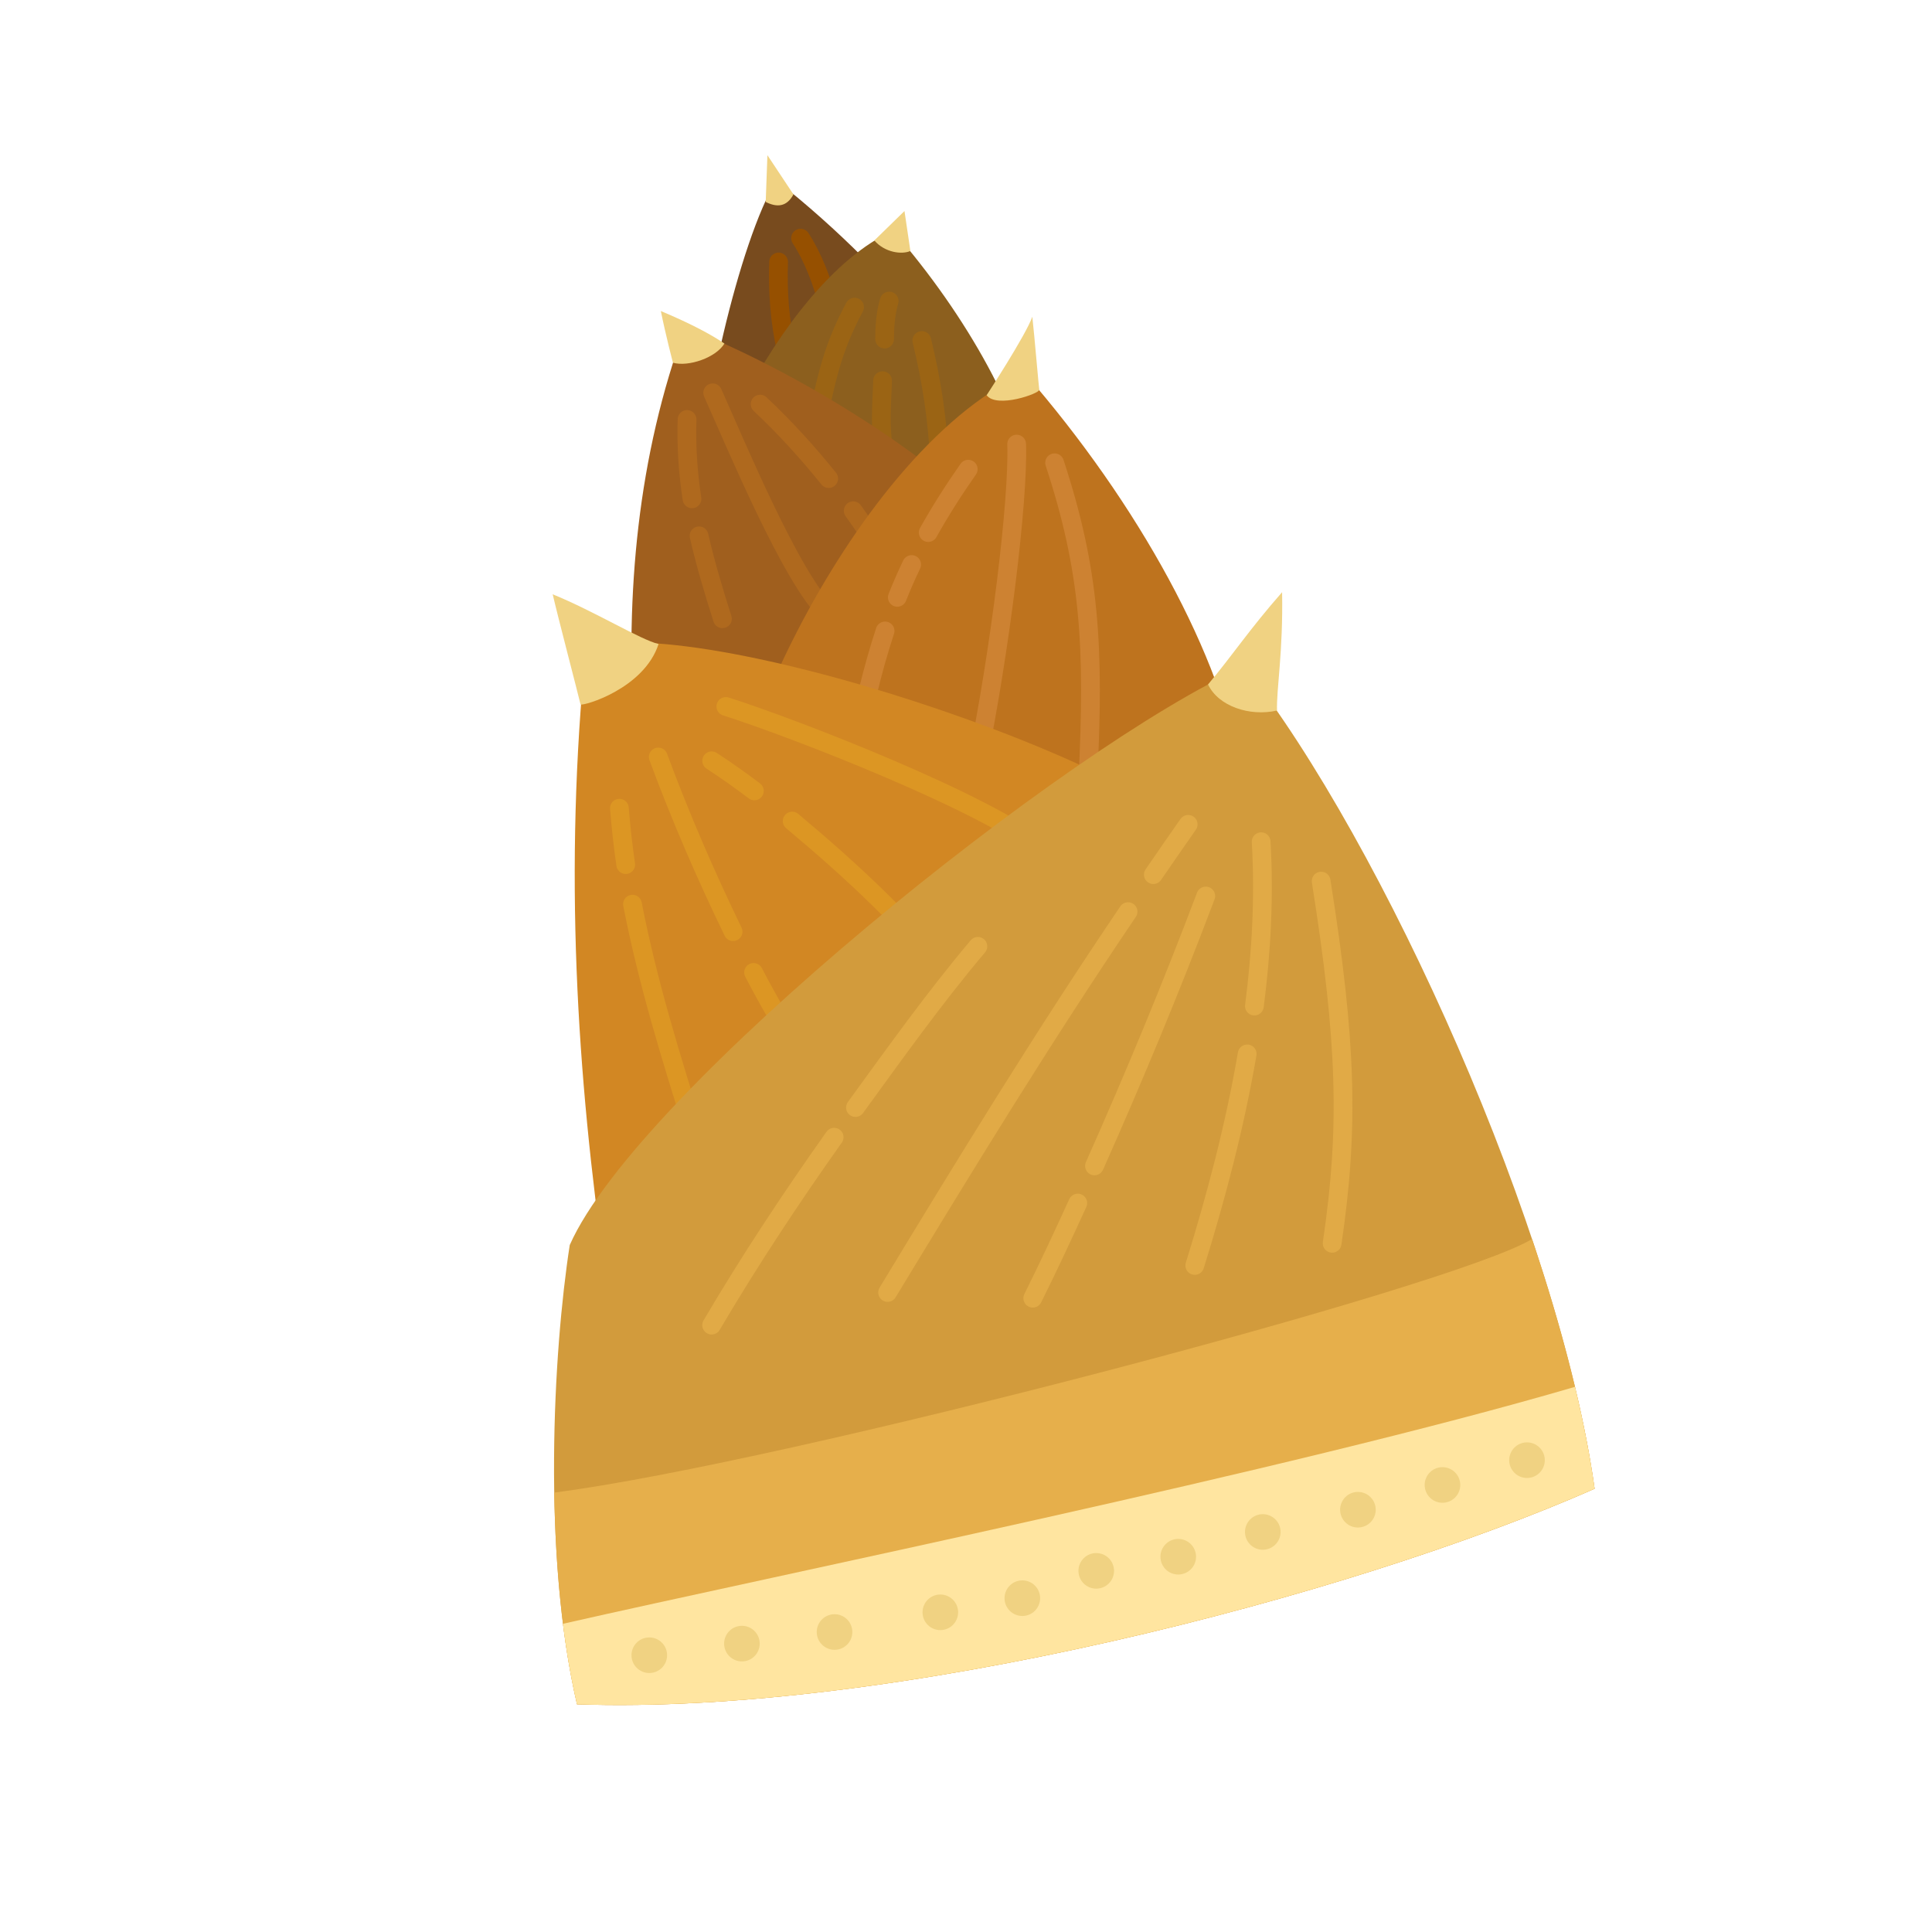 <?xml version="1.0" encoding="UTF-8"?><svg id="_レイヤー_1" xmlns="http://www.w3.org/2000/svg" viewBox="0 0 700 700"><defs><style>.cls-1{stroke:#cd8232;}.cls-1,.cls-2,.cls-3,.cls-4,.cls-5,.cls-6{fill:none;stroke-linecap:round;stroke-miterlimit:10;stroke-width:6.79px;}.cls-2{stroke:#e1aa46;}.cls-3{stroke:#dc9623;}.cls-4{stroke:#9b6414;}.cls-5{stroke:#965000;}.cls-6{stroke:#af691e;}.cls-7{fill:#784b1e;}.cls-7,.cls-8,.cls-9,.cls-10,.cls-11,.cls-12,.cls-13,.cls-14,.cls-15{stroke-width:0px;}.cls-8{fill:#d28723;}.cls-9{fill:#d29b3c;}.cls-10{fill:#be731e;}.cls-11{fill:#8c5f1e;}.cls-12{fill:#a05f1e;}.cls-13{fill:#ffe5a0;}.cls-14{fill:#f0d282;}.cls-15{fill:#e6af4b;}</style></defs><path class="cls-7" d="M253.74,180.88c-1.15-27.49,14.34-94.25,27.55-115.52,44.55,35.04,80.58,82.14,81.75,100.89-31.26,32.15-61.9,51.44-109.3,14.63Z"/><path class="cls-14" d="M287.48,70.44l-9.43-14.21-.62,16.94c4.11,2.07,7.63,1.79,10.05-2.73Z"/><path class="cls-5" d="M282.1,94.92c-.38,10.39.37,21.51,2.82,32.11"/><path class="cls-5" d="M290.07,86.29c4.36,6.68,8.12,16.04,10.34,25.57"/><path class="cls-11" d="M375.23,179.3s-80.6,34.4-120.59,22.19c-9.82-13.34,26.13-98.34,68.89-117.92,27.26,31.32,47.11,67.65,51.7,95.73Z"/><path class="cls-14" d="M316.79,87.13c3.84,4.41,9.94,5.17,13.06,3.81l-2.14-14.48-10.93,10.67Z"/><path class="cls-4" d="M309.63,111.27c-6.98,13.02-9.68,23.13-12.67,37.6"/><path class="cls-4" d="M319.78,137.93c-.25,7.66-.99,15.92.19,23.48"/><path class="cls-4" d="M322.17,109.08c-.69,2.26-1.68,6.67-1.66,13.77"/><path class="cls-4" d="M333.99,123.37c3.75,15.47,5.59,28.27,6.48,44.17"/><path class="cls-12" d="M361.39,190.27c-18.61,63.45-62.06,78.25-131.7,74.4-3.13-49.59,1.32-99.39,18.58-146.15,39.05,15.42,85.98,44.27,113.12,71.75Z"/><path class="cls-14" d="M243.81,131.42c5.69,1.6,15.64-1.87,18.66-6.95-4.81-3.24-11.69-7-23.04-11.78,1.76,8.69,4.38,18.73,4.38,18.73Z"/><path class="cls-6" d="M253.28,194.14c2.31,10.15,5.32,20.13,8.47,30.05"/><path class="cls-6" d="M248.93,151.98c-.3,9.62.33,19.24,1.79,28.75"/><path class="cls-6" d="M258.22,142.32c7.77,17.22,28.59,67.59,41.74,79.81"/><path class="cls-6" d="M309.13,185.05c3.16,4.38,6.19,8.88,9.03,13.48"/><path class="cls-6" d="M275.4,146.42c8.92,8.37,17.18,17.45,24.85,26.98"/><path class="cls-10" d="M449.74,280.53s-122.34,52.22-183.03,33.67c-14.9-20.25,39.67-149.26,104.56-178.98,41.38,47.54,71.5,102.68,78.47,145.3Z"/><path class="cls-14" d="M357.47,143.18c3.65,4.95,19.34-.66,19.08-1.98-.19-.97-1.74-19.49-2.52-26.43-2.39,6.74-16.55,28.41-16.55,28.41Z"/><path class="cls-1" d="M320.68,228.6c-2.43,7.39-4.52,14.89-6.32,22.46"/><path class="cls-1" d="M330.31,204.54c-1.87,3.9-3.6,7.87-5.2,11.89"/><path class="cls-1" d="M350.81,169.99c-5.2,7.42-10.08,15.06-14.5,22.97"/><path class="cls-1" d="M368.35,160.9c.72,20.43-6.1,75.39-14.4,116.02"/><path class="cls-1" d="M382.1,167.67c12.84,39.08,14.49,66.67,12.04,114.99"/><path class="cls-8" d="M212.31,234.77c43.33-13.78,223.28,47.52,232.01,79.96-18.64,49.59-193.69,172.9-224.98,146.89-10.39-72.19-15.09-146.79-7.03-226.85Z"/><path class="cls-14" d="M200.24,215.32c15.33,6.24,31.76,16.45,38.37,18.02-5.26,16.21-27.18,22.52-28.27,21.9-1.04-4.44-8.18-31.63-10.09-39.92Z"/><path class="cls-3" d="M273.03,352.33c5.23,10.01,10.8,19.88,17.2,29.19"/><path class="cls-3" d="M238.5,274.27c7.97,21.51,17.11,42.65,27.11,63.29"/><path class="cls-3" d="M287.02,297.48c21.75,18.19,43.6,38.36,60.73,61.09"/><path class="cls-3" d="M257.85,275.65c5.29,3.44,10.44,7.1,15.47,10.91"/><path class="cls-3" d="M262.99,255.96c25.97,8.29,94.57,35.09,115.03,51.85"/><path class="cls-3" d="M229.16,327.6c5.49,28.21,14.01,55.82,22.66,83.18"/><path class="cls-3" d="M224.42,292.83c.55,6.83,1.29,13.65,2.29,20.43"/><path class="cls-9" d="M209.06,617.5c-12.67-54.44-8.62-127.83-2.63-166.41,24.68-55.85,180.78-181.4,244.41-209.57,50.05,63.42,114,204.83,126.92,297.88-89.25,39.32-254.61,82.11-368.7,78.1Z"/><path class="cls-15" d="M209.06,617.5c-5.47-23.48-7.82-50.49-8.25-76.71,83.61-10.75,326.8-74.84,354.28-91.88,10.82,32.18,18.91,63.39,22.67,90.49-89.25,39.32-254.61,82.11-368.7,78.1Z"/><path class="cls-13" d="M209.06,617.5c-2.16-9.26-3.83-19.08-5.09-29.17,78.96-17.94,262.91-55.46,366.68-85.85,3.08,12.9,5.49,25.28,7.11,36.91-89.25,39.32-254.61,82.11-368.7,78.1Z"/><circle class="cls-14" cx="302.37" cy="591.31" r="6.45"/><circle class="cls-14" cx="235.25" cy="599.72" r="6.45"/><circle class="cls-14" cx="268.81" cy="595.51" r="6.45"/><circle class="cls-14" cx="340.7" cy="584.17" r="6.45"/><circle class="cls-14" cx="370.41" cy="579.05" r="6.45"/><circle class="cls-14" cx="397.19" cy="569.15" r="6.45"/><circle class="cls-14" cx="426.9" cy="564.03" r="6.45"/><circle class="cls-14" cx="457.53" cy="555.06" r="6.45"/><circle class="cls-14" cx="492" cy="547" r="6.45"/><circle class="cls-14" cx="522.63" cy="538.03" r="6.45"/><circle class="cls-14" cx="553.26" cy="529.05" r="6.45"/><path class="cls-14" d="M464.53,214.57c.4,21.75-2.09,35.13-1.84,42.87-9.96,2.27-21.28-1.58-24.99-9.45,8.79-10.48,15.07-20.07,26.83-33.42Z"/><path class="cls-2" d="M390.5,435.89c-5.27,11.57-10.64,23.09-16.31,34.47"/><path class="cls-2" d="M436.88,324.64c-12.46,32.99-25.99,65.58-40.33,97.79"/><path class="cls-2" d="M408.72,330.3c-30.52,45.06-58.92,91.46-87.13,137.99"/><path class="cls-2" d="M430.5,298.67c-4.23,6.06-8.45,12.14-12.63,18.23"/><path class="cls-2" d="M302.23,412.03c-15.68,22.1-30.64,44.74-44.4,68.09"/><path class="cls-2" d="M354.3,342.88c-15.78,18.69-29.97,38.63-44.35,58.4"/><path class="cls-2" d="M451.88,381.85c-4.46,25.97-11.16,51.51-18.99,76.65"/><path class="cls-2" d="M456.94,304.97c1.15,19.87.11,39.83-2.45,59.55"/><path class="cls-2" d="M478.68,319.24c9.2,58.08,10.2,89.05,3.98,131.23"/></svg>